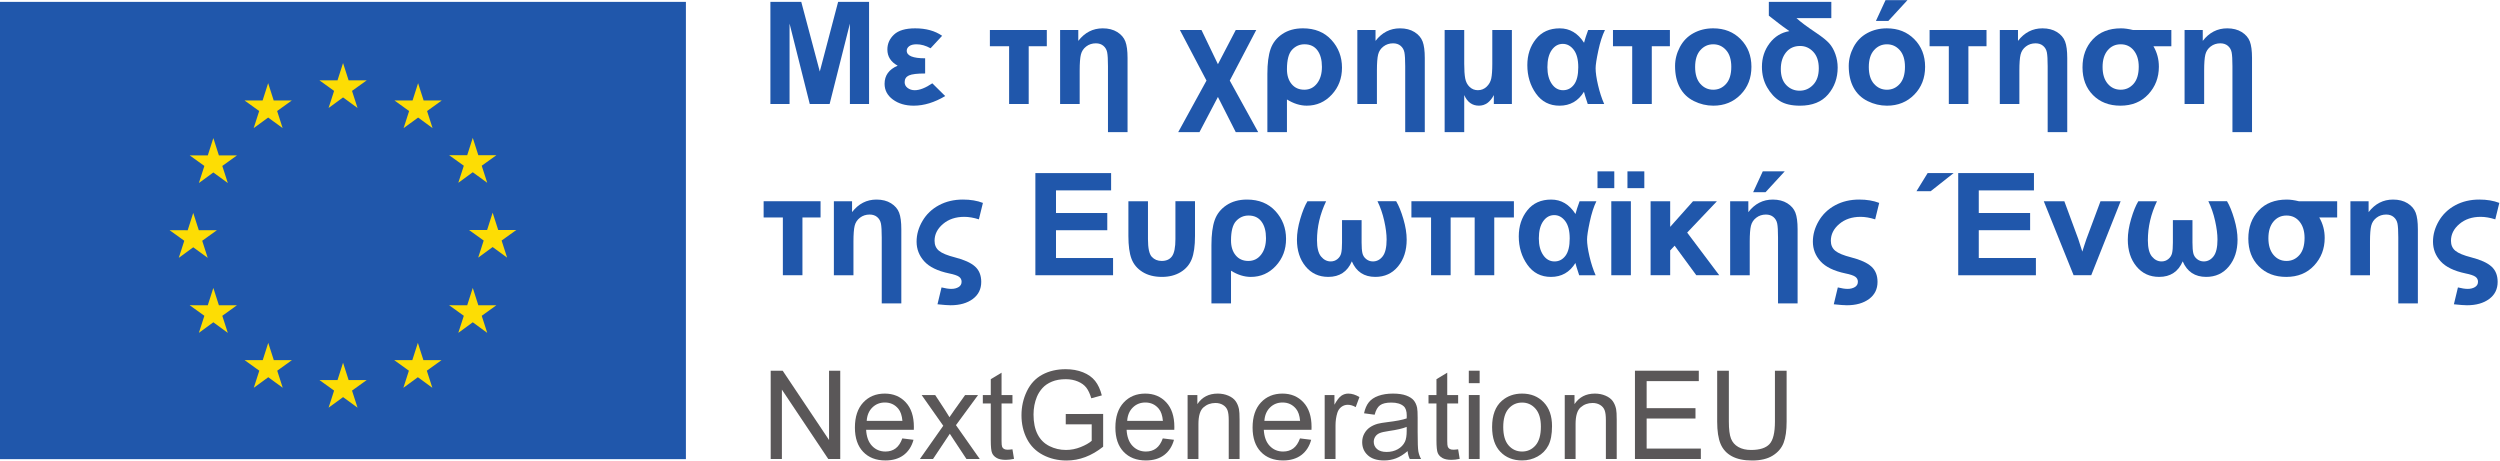 <?xml version="1.0" encoding="UTF-8"?> <svg xmlns="http://www.w3.org/2000/svg" version="1.1" viewBox="0 0 1377.9 253.81"><g transform="matrix(1.333 0 0 -1.333 0 253.81)"><g transform="scale(.1)"><g fill="#2057ab"><path d="m-0.004 1896.3v-1890.7h2836v1890.7h-2836"></path><path d="m3185.4 1474v422.34h127.61l76.63-288.09 75.78 288.09h127.91v-422.34h-79.23v332.46l-83.84-332.46h-82.1l-83.55 332.46v-332.46h-79.21"></path><path d="m3825.2 1663v-62.8c-32.84 0-55.17-2.69-66.98-8.07s-17.72-14.69-17.72-27.94c0-9.8 4.13-17.77 12.39-23.91 8.26-6.15 18.05-9.22 29.38-9.22 20.36 0 44.56 9.5 72.6 28.52l53.3-52.72c-44.37-26.51-87.78-39.76-130.22-39.76-34.38 0-63.04 8.45-85.99 25.35s-34.43 38.61-34.43 65.11c0 34.57 18.05 59.54 54.16 74.9-28.42 15.56-42.63 37.83-42.63 66.84 0 24 9.17 44.6 27.51 61.8 18.34 17.18 47.49 25.78 87.44 25.78 44.74 0 81.9-10.28 111.48-30.83l-47.82-51.57c-19.78 10.95-39.08 16.42-57.9 16.42-13.45 0-23.58-2.59-30.4-7.77-6.82-5.19-10.23-11.43-10.23-18.73 0-20.94 25.36-31.4 76.06-31.4"></path><path d="m4092.9 1780h235.37v-67.12h-74.9v-238.83h-80.96v238.83h-79.51v67.12"></path><path d="m4662.1 1357.6h-80.94v272.53c0 27.27-1.12 46.42-3.32 57.47-2.21 11.04-7.4 20.02-15.56 26.93-8.16 6.92-18.58 10.38-31.26 10.38-15.17 0-28.42-4.32-39.75-12.97-11.33-8.64-18.68-19.73-22.04-33.27-3.37-13.54-5.05-35.58-5.05-66.12v-138.57h-80.94v305.95h75.18v-44.94c26.7 34.57 60.4 51.86 101.13 51.86 23.62 0 43.59-5.1 59.92-15.27 16.32-10.18 27.51-23.15 33.56-38.89 6.05-15.76 9.07-38.61 9.07-68.57v-306.52"></path><path d="m4878.5 1780h89.3l67.99-141.45 73.75 141.45h84.7l-109.47-209.15 117.54-213.18h-92.77l-73.75 145.48-76.34-145.48h-87.86l116.95 213.18-110.04 209.15"></path><path d="m5321.2 1617.8c0-25.35 6.44-45.81 19.31-61.36 12.86-15.56 30.34-23.34 52.43-23.34 21.7 0 39.28 8.69 52.72 26.07 13.45 17.39 20.17 40.19 20.17 68.42 0 28.81-6.2 51.57-18.58 68.28-12.39 16.71-30.21 25.06-53.45 25.06-20.15 0-37.3-7.53-51.41-22.61-14.12-15.08-21.19-41.92-21.19-80.52zm0-125.03v-135.11h-80.94v240.84c0 43.4 4.46 77.82 13.4 103.28 8.92 25.44 25.1 45.99 48.54 61.65 23.43 15.65 51.75 23.48 84.98 23.48 49.36 0 88.63-15.95 117.83-47.83 29.19-31.88 43.79-70.2 43.79-114.94 0-43.79-14.07-80.91-42.2-111.35-28.15-30.44-62.66-45.66-103.58-45.66-27.07 0-54.34 8.55-81.82 25.64"></path><path d="m5891.1 1357.6h-80.95v272.53c0 27.27-1.11 46.42-3.32 57.47-2.21 11.04-7.39 20.02-15.56 26.93-8.16 6.92-18.58 10.38-31.26 10.38-15.16 0-28.41-4.32-39.74-12.97-11.34-8.64-18.68-19.73-22.04-33.27-3.37-13.54-5.05-35.58-5.05-66.12v-138.57h-80.95v305.95h75.19v-44.94c26.7 34.57 60.4 51.86 101.12 51.86 23.62 0 43.59-5.1 59.92-15.27 16.32-10.18 27.51-23.15 33.57-38.89 6.04-15.76 9.07-38.61 9.07-68.57v-306.52"></path><path d="m5973.2 1780h80.96v-139.15c0-25.92 1.33-46.19 4.02-60.78 2.69-14.6 8.79-26.41 18.3-35.43 9.5-9.03 20.88-13.54 34.14-13.54 13.83 0 25.78 4.7 35.86 14.11 10.09 9.41 16.56 20.84 19.45 34.28 2.87 13.45 4.32 33.61 4.32 60.5v140.01h80.96v-305.95h-74.62v36.88c-15.18-29.19-35.73-43.79-61.65-43.79-27.66 0-47.92 14.6-60.78 43.79v-153.26h-80.96v422.33"></path><path d="m6398.1 1626.1c0-28.23 6-51.13 18.01-68.71 12-17.56 27.61-26.35 46.8-26.35 18.44 0 33.52 7.77 45.24 23.33 11.71 15.56 17.58 39.47 17.58 71.73 0 31.69-6.25 55.7-18.73 72.03-12.49 16.32-27.56 24.48-45.24 24.48-18.44 0-33.65-8.45-45.65-25.35-12.01-16.9-18.01-40.62-18.01-71.16zm168.53 153.84h69.43c-10.95-22.28-20.12-50.75-27.51-85.42-7.4-34.67-11.09-58.91-11.09-72.74 0-17.86 3.35-41.19 10.08-70 6.72-28.81 15.17-54.74 25.36-77.79h-67.99c-0.97 3.84-2.7 9.22-5.2 16.14-4.02 11.52-7.48 23.04-10.37 34.57-23.61-38.42-57.32-57.62-101.11-57.62-41.3 0-73.8 16.75-97.52 50.27-23.72 33.51-35.58 72.64-35.58 117.4 0 42.25 11.81 78.16 35.44 107.74 23.61 29.57 56.47 44.37 98.52 44.37 41.48 0 75-19.88 100.54-59.64 3.46 14.02 9.12 31.59 17 52.72"></path><path d="m6669.2 1780h235.37v-67.12h-74.9v-238.83h-80.95v238.83h-79.52v67.12"></path><path d="m7008.9 1627c0-30.35 7.2-53.59 21.61-69.72 14.4-16.13 32.16-24.2 53.29-24.2s38.84 8.07 53.16 24.2c14.31 16.13 21.46 39.56 21.46 70.29 0 29.97-7.15 53.01-21.46 69.14-14.32 16.14-32.03 24.2-53.16 24.2s-38.89-8.06-53.29-24.2c-14.41-16.13-21.61-39.37-21.61-69.71zm-82.97 4.32c0 26.88 6.63 52.91 19.88 78.07 13.26 25.16 32.03 44.36 56.32 57.62 24.29 13.25 51.43 19.88 81.39 19.88 46.28 0 84.21-15.03 113.79-45.09 29.57-30.06 44.37-68.04 44.37-113.94 0-46.29-14.94-84.65-44.8-115.09-29.87-30.44-67.46-45.66-112.79-45.66-28.04 0-54.79 6.34-80.23 19.02-25.45 12.67-44.79 31.25-58.05 55.74-13.25 24.49-19.88 54.3-19.88 89.45"></path><path d="m7363.2 1618.6c0-28.8 7.53-50.94 22.61-66.4 15.07-15.46 33.46-23.19 55.16-23.19 21.71 0 40.33 8.11 55.9 24.34 15.55 16.23 23.33 38.94 23.33 68.13 0 29.39-7.59 52.15-22.76 68.28s-33.32 24.2-54.45 24.2c-24.59 0-44.03-8.89-58.34-26.64-14.3-17.77-21.45-40.68-21.45-68.72zm-49.55 277.72h258.41v-67.13h-144.33c16.32-15.17 43.88-35.72 82.67-61.65 24.78-16.7 42.45-30.97 53.01-42.78s19.02-26.6 25.35-44.36c6.34-17.77 9.52-36.35 9.52-55.75 0-43.21-13.27-80.28-39.77-111.2s-65.2-46.38-116.09-46.38c-34.77 0-62.52 6.44-83.27 19.3-20.74 12.87-38.26 31.73-52.56 56.61-14.32 24.87-21.47 53.15-21.47 84.84 0 36.88 10.56 69.29 31.69 97.23 21.12 27.95 48.4 44.7 81.82 50.27-21.52 15.17-36.02 25.73-43.5 31.69l-41.48 32.27v57.04"></path><path d="m7756.4 1817.4 39.76 86.14h90.75l-79.23-86.14zm-29.38-190.42c0-30.35 7.19-53.59 21.61-69.72 14.39-16.13 32.15-24.2 53.29-24.2 21.12 0 38.84 8.07 53.15 24.2s21.47 39.56 21.47 70.29c0 29.97-7.16 53.01-21.47 69.14-14.31 16.14-32.03 24.2-53.15 24.2-21.14 0-38.9-8.06-53.29-24.2-14.42-16.13-21.61-39.37-21.61-69.71zm-82.97 4.32c0 26.88 6.63 52.91 19.87 78.07 13.26 25.16 32.03 44.36 56.33 57.62 24.28 13.25 51.42 19.88 81.38 19.88 46.28 0 84.21-15.03 113.79-45.09 29.57-30.06 44.37-68.04 44.37-113.94 0-46.29-14.93-84.65-44.8-115.09s-67.46-45.66-112.79-45.66c-28.04 0-54.78 6.34-80.22 19.02-25.45 12.67-44.8 31.25-58.06 55.74-13.24 24.49-19.87 54.3-19.87 89.45"></path><path d="m7978.3 1780h235.37v-67.12h-74.9v-238.83h-80.96v238.83h-79.51v67.12"></path><path d="m8547.5 1357.6h-80.94v272.53c0 27.27-1.12 46.42-3.32 57.47-2.21 11.04-7.4 20.02-15.56 26.93-8.16 6.92-18.58 10.38-31.26 10.38-15.17 0-28.42-4.32-39.75-12.97-11.33-8.64-18.68-19.73-22.04-33.27-3.37-13.54-5.05-35.58-5.05-66.12v-138.57h-80.94v305.95h75.18v-44.94c26.7 34.57 60.4 51.86 101.13 51.86 23.62 0 43.59-5.1 59.92-15.27 16.32-10.18 27.51-23.15 33.56-38.89 6.05-15.76 9.07-38.61 9.07-68.57v-306.52"></path><path d="m8693.6 1627c0-29.2 7.01-52.14 21.02-68.86 14.03-16.7 31.99-25.06 53.88-25.06 21.12 0 38.84 8.07 53.16 24.2 14.3 16.13 21.46 39.85 21.46 71.16 0 27.65-6.83 49.98-20.46 66.98-13.64 16.99-31.69 25.49-54.16 25.49-22.09 0-40.1-8.35-54.01-25.06-13.93-16.71-20.89-39.66-20.89-68.85zm284.34 152.97v-67.12h-74.04c14.98-25.55 22.47-53.78 22.47-84.7 0-44.56-14.55-82.53-43.64-113.94-29.1-31.4-67.56-47.1-115.38-47.1-46.67 0-84.46 14.6-113.36 43.79-28.91 29.19-43.36 67.41-43.36 114.66 0 46.86 14.16 85.46 42.49 115.81 28.33 30.34 67.17 45.52 116.53 45.52 14.41 0 31.02-2.31 49.84-6.92h158.45"></path><path d="m9311.5 1357.6h-80.95v272.53c0 27.27-1.11 46.42-3.32 57.47-2.21 11.04-7.39 20.02-15.56 26.93-8.16 6.92-18.58 10.38-31.26 10.38-15.16 0-28.41-4.32-39.74-12.97-11.34-8.64-18.68-19.73-22.04-33.27-3.37-13.54-5.05-35.58-5.05-66.12v-138.57h-80.95v305.95h75.19v-44.94c26.7 34.57 60.4 51.86 101.12 51.86 23.62 0 43.59-5.1 59.92-15.27 16.32-10.18 27.51-23.15 33.57-38.89 6.04-15.76 9.07-38.61 9.07-68.57v-306.52"></path><path d="m3157.4 1072h235.37v-67.12h-74.9v-238.82h-80.96v238.82h-79.51v67.12"></path><path d="m3726.7 649.64h-80.94v272.53c0 27.27-1.12 46.426-3.32 57.473-2.21 11.043-7.4 20.023-15.56 26.939-8.16 6.91-18.58 10.37-31.26 10.37-15.17 0-28.42-4.32-39.75-12.97-11.33-8.636-18.68-19.73-22.04-33.265-3.37-13.547-5.05-35.582-5.05-66.121v-138.56h-80.94v305.94h75.18v-44.94c26.7 34.57 60.4 51.86 101.13 51.86 23.62 0 43.59-5.1 59.92-15.27 16.32-10.18 27.51-23.15 33.56-38.89 6.05-15.75 9.07-38.605 9.07-68.566v-306.52"></path><path d="m4064.1 1065.1-16.71-67.99c-21.71 6.91-41.88 10.37-60.5 10.37-35.34 0-64.63-9.842-87.86-29.53-23.24-19.687-34.86-42.875-34.86-69.57 0-17.481 6.14-31.258 18.43-41.34 12.29-10.09 34.28-19.16 65.98-27.219 38.21-9.801 65.87-22.383 82.97-37.742 17.09-15.367 25.63-36.59 25.63-63.668 0-29.769-11.67-53.289-35-70.582-23.34-17.277-53.92-25.918-91.75-25.918-11.34 0-29.39 1.34-54.16 4.027l16.7 69.723c16.14-4.039 29.57-6.062 40.34-6.062 12.1 0 22.22 2.55 30.39 7.64 8.16 5.09 12.24 12.34 12.24 21.75 0 8.832-3.6 15.801-10.8 20.883-7.2 5.09-20.79 9.648-40.76 13.688-47.44 9.992-81.73 26.652-102.85 49.98-21.13 23.34-31.69 50.469-31.69 81.383 0 29.387 8.12 57.906 24.35 85.562 16.22 27.655 38.88 49.305 67.98 64.965 29.1 15.65 62.18 23.48 99.24 23.48 31.31 0 58.87-4.61 82.69-13.83"></path><path d="m4281 766.03v422.33h313.15v-71.45h-227.88v-93.62h212.04v-71.161h-212.04v-114.94h235.94v-71.16h-321.21"></path><path d="m4665.6 1072h80.95v-156.72c0-37.453 5.28-61.844 15.85-73.172 10.55-11.332 24.2-16.992 40.91-16.992 19.39 0 33.71 6.57 42.93 19.719 9.21 13.16 13.82 36.652 13.82 70.445v156.72h80.95v-143.75c0-41.098-4.51-73.028-13.54-95.789-9.03-22.758-24.39-40.668-46.1-53.731-21.7-13.058-47.34-19.59-76.91-19.59-31.89 0-58.72 6.832-80.52 20.461-21.81 13.629-36.97 31.782-45.52 54.442-8.55 22.668-12.82 54.07-12.82 94.207v143.75"></path><path d="m5089.9 909.78c0-25.351 6.43-45.801 19.3-61.359 12.86-15.563 30.35-23.332 52.44-23.332 21.69 0 39.27 8.68 52.71 26.058 13.45 17.391 20.18 40.192 20.18 68.426 0 28.809-6.21 51.571-18.59 68.278-12.39 16.708-30.2 25.058-53.45 25.058-20.15 0-37.3-7.53-51.41-22.605-14.12-15.086-21.18-41.922-21.18-80.524zm0-125.02v-135.12h-80.95v240.84c0 43.403 4.46 77.825 13.4 103.28 8.92 25.448 25.11 45.988 48.54 61.648 23.43 15.65 51.75 23.48 84.98 23.48 49.36 0 88.64-15.94 117.84-47.82 29.18-31.89 43.78-70.207 43.78-114.95 0-43.785-14.07-80.898-42.2-111.34-28.15-30.441-62.66-45.672-103.58-45.672-27.07 0-54.34 8.551-81.81 25.653"></path><path d="m5406 1072h77.21c-25.17-52.43-37.75-106.21-37.75-161.32 0-31.497 5.62-53.965 16.86-67.415 11.23-13.441 24.53-20.16 39.89-20.16 10.57 0 19.84 3.262 27.81 9.789 7.96 6.532 13.11 14.602 15.42 24.2 2.3 9.601 3.45 24.3 3.45 44.082v92.761h80.95v-92.761c0-19.012 1.1-33.512 3.31-43.5 2.21-9.993 7.39-18.25 15.56-24.782 8.16-6.527 17.43-9.789 27.8-9.789 16.13 0 29.62 7.012 40.48 21.032 10.85 14.019 16.28 37.257 16.28 69.711 0 21.894-3.27 47.535-9.81 76.921-6.52 29.386-15.84 56.466-27.94 81.236h77.21c10.75-17.86 20.69-42.3 29.81-73.318 9.13-31.015 13.7-59.488 13.7-85.414 0-44.937-11.92-81.859-35.73-110.77s-55.12-43.36-93.92-43.36c-46.48 0-78.84 21.422-97.08 64.25-18.44-42.828-50.9-64.25-97.38-64.25-38.99 0-70.34 14.5-94.06 43.512-23.72 28.988-35.57 65.867-35.57 110.62 0 25.926 4.56 54.399 13.68 85.414 9.12 31.018 19.06 55.458 29.82 73.318"></path><path d="m5835.8 1072h423.77v-67.12h-81.23v-238.82h-80.96v238.82h-99.4v-238.82h-80.94v238.82h-81.24v67.12"></path><path d="m6362.7 918.14c0-28.239 6-51.137 18.01-68.715 12-17.563 27.61-26.352 46.8-26.352 18.44 0 33.52 7.782 45.24 23.34 11.71 15.551 17.58 39.461 17.58 71.727 0 31.687-6.25 55.691-18.73 72.019-12.49 16.324-27.56 24.484-45.24 24.484-18.43 0-33.65-8.45-45.65-25.347-12.01-16.906-18.01-40.621-18.01-71.156zm168.53 153.83h69.43c-10.95-22.28-20.12-50.75-27.51-85.415-7.4-34.668-11.09-58.914-11.09-72.742 0-17.864 3.36-41.192 10.08-70.004 6.72-28.809 15.17-54.739 25.36-77.778h-67.99c-0.97 3.828-2.7 9.207-5.2 16.129-4.02 11.52-7.48 23.051-10.37 34.57-23.61-38.41-57.32-57.621-101.11-57.621-41.3 0-73.8 16.762-97.52 50.282-23.72 33.507-35.58 72.64-35.58 117.39 0 42.25 11.81 78.163 35.44 107.74 23.61 29.58 56.47 44.37 98.52 44.37 41.48 0 75-19.88 100.54-59.64 3.46 14.02 9.12 31.59 17 52.72"></path><path d="m6729.1 1126.1v69.43h69.72v-69.43zm-66.84-360.1v305.94h80.96v-305.94zm-57.03 360.1v69.43h69.42v-69.43h-69.42"></path><path d="m6824.8 1072h80.95v-106.01l94.49 106.01h98.82l-123.02-129.63 132.52-176.3h-94.78l-89.59 122.14-18.44-19.59v-102.55h-80.95v305.94"></path><path d="m7248.8 1109.4 39.76 86.13h90.75l-79.23-86.13zm183.8-459.79h-80.95v272.53c0 27.27-1.11 46.426-3.32 57.473-2.2 11.043-7.39 20.023-15.55 26.939-8.17 6.91-18.59 10.37-31.26 10.37-15.17 0-28.42-4.32-39.75-12.97-11.34-8.636-18.68-19.73-22.04-33.265-3.37-13.547-5.05-35.582-5.05-66.121v-138.56h-80.95v305.94h75.19v-44.94c26.7 34.57 60.4 51.86 101.12 51.86 23.63 0 43.6-5.1 59.92-15.27 16.32-10.18 27.51-23.15 33.57-38.89 6.04-15.75 9.07-38.605 9.07-68.566v-306.52"></path><path d="m7770 1065.1-16.71-67.99c-21.71 6.91-41.88 10.37-60.5 10.37-35.34 0-64.63-9.842-87.86-29.53-23.25-19.687-34.87-42.875-34.87-69.57 0-17.481 6.15-31.258 18.44-41.34 12.29-10.09 34.28-19.16 65.98-27.219 38.21-9.801 65.87-22.383 82.97-37.742 17.09-15.367 25.63-36.59 25.63-63.668 0-29.769-11.67-53.289-35-70.582-23.34-17.277-53.92-25.918-91.76-25.918-11.33 0-29.38 1.34-54.16 4.027l16.71 69.723c16.13-4.039 29.57-6.062 40.33-6.062 12.1 0 22.23 2.55 30.39 7.64 8.17 5.09 12.25 12.34 12.25 21.75 0 8.832-3.6 15.801-10.8 20.883-7.21 5.09-20.79 9.648-40.76 13.688-47.44 9.992-81.73 26.652-102.85 49.98-21.14 23.34-31.69 50.469-31.69 81.383 0 29.387 8.11 57.906 24.34 85.562 16.22 27.655 38.89 49.305 67.99 64.965 29.09 15.65 62.18 23.48 99.24 23.48 31.31 0 58.87-4.61 82.69-13.83"></path><path d="m8096.7 766.03v422.33h313.16v-71.45h-228.16v-93.62h212.31v-71.161h-212.31v-114.94h236.23v-71.16zm-172.56 347.43 46.09 74.9h107.46l-94.78-74.9h-58.77"></path><path d="m8573.8 766.03-123.31 305.94h84.99l57.62-156.14 16.71-52.141c4.41 13.25 7.21 21.981 8.36 26.207 2.69 8.653 5.57 17.29 8.63 25.934l58.21 156.14h83.25l-121.57-305.94h-72.89"></path><path d="m8841.4 1072h77.21c-25.17-52.43-37.75-106.21-37.75-161.32 0-31.497 5.62-53.965 16.86-67.415 11.23-13.441 24.53-20.16 39.89-20.16 10.57 0 19.84 3.262 27.81 9.789 7.96 6.532 13.11 14.602 15.42 24.2 2.3 9.601 3.45 24.3 3.45 44.082v92.761h80.95v-92.761c0-19.012 1.1-33.512 3.31-43.5 2.21-9.993 7.39-18.25 15.56-24.782 8.16-6.527 17.43-9.789 27.8-9.789 16.13 0 29.62 7.012 40.48 21.032 10.85 14.019 16.28 37.257 16.28 69.711 0 21.894-3.27 47.535-9.81 76.921-6.52 29.386-15.84 56.466-27.94 81.236h77.21c10.75-17.86 20.69-42.3 29.81-73.318 9.13-31.015 13.7-59.488 13.7-85.414 0-44.937-11.92-81.859-35.73-110.77-23.82-28.91-55.12-43.36-93.92-43.36-46.48 0-78.84 21.422-97.08 64.25-18.44-42.828-50.9-64.25-97.38-64.25-38.99 0-70.34 14.5-94.06 43.512-23.72 28.988-35.57 65.867-35.57 110.62 0 25.926 4.56 54.399 13.68 85.414 9.12 31.018 19.06 55.458 29.82 73.318"></path><path d="m9379.2 919c0-29.191 7.02-52.141 21.03-68.852 14.02-16.707 31.98-25.058 53.88-25.058 21.12 0 38.83 8.058 53.15 24.199 14.31 16.133 21.46 39.84 21.46 71.152 0 27.657-6.82 49.981-20.45 66.981-13.65 16.988-31.69 25.488-54.16 25.488-22.09 0-40.1-8.35-54.02-25.058-13.92-16.707-20.89-39.664-20.89-68.852zm284.35 152.97v-67.12h-74.04c14.98-25.549 22.47-53.78 22.47-84.698 0-44.55-14.55-82.531-43.65-113.94-29.1-31.402-67.55-47.102-115.38-47.102-46.67 0-84.46 14.602-113.36 43.789-28.9 29.192-43.36 67.411-43.36 114.66 0 46.859 14.16 85.461 42.49 115.81 28.33 30.34 67.17 45.52 116.54 45.52 14.4 0 31.01-2.31 49.83-6.92h158.46"></path><path d="m9997.2 649.64h-80.94v272.53c0 27.27-1.12 46.426-3.32 57.473-2.21 11.043-7.4 20.023-15.56 26.939-8.17 6.91-18.59 10.37-31.26 10.37-15.17 0-28.42-4.32-39.75-12.97-11.34-8.636-18.68-19.73-22.04-33.265-3.37-13.547-5.05-35.582-5.05-66.121v-138.56h-80.94v305.94h75.18v-44.94c26.7 34.57 60.4 51.86 101.12 51.86 23.63 0 43.6-5.1 59.93-15.27 16.31-10.18 27.51-23.15 33.56-38.89 6.05-15.75 9.07-38.605 9.07-68.566v-306.52"></path><path d="m10334 1065.1-16.7-67.99c-21.7 6.91-41.9 10.37-60.5 10.37-35.3 0-64.6-9.842-87.8-29.53-23.3-19.687-34.9-42.875-34.9-69.57 0-17.481 6.1-31.258 18.4-41.34 12.3-10.09 34.3-19.16 66-27.219 38.2-9.801 65.9-22.383 83-37.742 17.1-15.367 25.6-36.59 25.6-63.668 0-29.769-11.7-53.289-35-70.582-23.3-17.277-53.9-25.918-91.7-25.918-11.4 0-29.4 1.34-54.2 4.027l16.7 69.723c16.1-4.039 29.6-6.062 40.3-6.062 12.1 0 22.3 2.55 30.4 7.64 8.2 5.09 12.3 12.34 12.3 21.75 0 8.832-3.6 15.801-10.8 20.883-7.2 5.09-20.8 9.648-40.8 13.688-47.4 9.992-81.7 26.652-102.8 49.98-21.2 23.34-31.7 50.469-31.7 81.383 0 29.387 8.1 57.906 24.3 85.562 16.2 27.655 38.9 49.305 68 64.965 29.1 15.65 62.2 23.48 99.2 23.48 31.3 0 58.9-4.61 82.7-13.83"></path></g><g fill="#5a5758"><path d="m3186.6 6.219v365.07h49.55l191.75-286.62v286.62h46.31v-365.07h-49.55l-191.75 286.88v-286.88h-46.31"></path><path d="m3583.6 163.86h147.67c-1.99 22.243-7.63 38.922-16.93 50.051-14.28 17.262-32.79 25.899-55.53 25.899-20.59 0-37.9-6.887-51.92-20.668-14.03-13.789-21.79-32.219-23.29-55.282zm147.18-72.468 46.31-5.73c-7.3-27.059-20.83-48.059-40.58-63-19.77-14.941-45-22.422-75.7-22.422-38.7 0-69.36 11.922-92.03 35.742-22.65 23.828-33.99 57.23-33.99 100.23 0 44.488 11.47 79.019 34.38 103.6 22.91 24.57 52.61 36.851 89.14 36.851 35.37 0 64.25-12.039 86.66-36.101 22.42-24.079 33.62-57.938 33.62-101.6 0-2.66-0.09-6.652-0.25-11.961h-197.22c1.65-29.051 9.87-51.301 24.65-66.738 14.77-15.441 33.2-23.16 55.28-23.16 16.44 0 30.46 4.32 42.08 12.949s20.84 22.41 27.65 41.34"></path><path d="m3803.5 6.219 96.62 137.46-89.39 127h56.03l40.59-62c7.64-11.789 13.78-21.668 18.43-29.641 7.3 10.961 14.02 20.68 20.16 29.141l44.58 62.5h53.55l-91.4-124.51 98.37-139.95h-55.04l-54.29 82.18-14.44 22.172-69.47-104.35h-54.3"></path><path d="m4186.2 46.32 6.47-39.602c-12.62-2.648-23.91-3.988-33.87-3.988-16.27 0-28.88 2.578-37.85 7.73-8.96 5.141-15.27 11.898-18.92 20.289-3.66 8.379-5.48 26.031-5.48 52.922v152.15h-32.87v34.86h32.87v65.5l44.57 26.902v-92.402h45.08v-34.86h-45.08v-154.64c0-12.789 0.79-21 2.37-24.66 1.57-3.648 4.14-6.559 7.72-8.711 3.57-2.16 8.67-3.238 15.32-3.238 4.98 0 11.53 0.59 19.67 1.75"></path><path d="m4406.6 149.41v42.84l154.64 0.238v-135.47c-23.75-18.918-48.23-33.16-73.46-42.699-25.24-9.539-51.13-14.32-77.7-14.32-35.86 0-68.44 7.68-97.74 23.031-29.3 15.359-51.43 37.57-66.37 66.617-14.94 29.043-22.4 61.5-22.4 97.364 0 35.527 7.42 68.687 22.28 99.476 14.86 30.813 36.23 53.684 64.13 68.621 27.89 14.942 60.01 22.411 96.36 22.411 26.41 0 50.27-4.282 71.6-12.829 21.33-8.55 38.06-20.461 50.18-35.73 12.12-15.281 21.33-35.199 27.64-59.77l-43.58-11.953c-5.48 18.594-12.28 33.203-20.42 43.821-8.13 10.632-19.75 19.14-34.86 25.531-15.11 6.39-31.88 9.59-50.3 9.59-22.08 0-41.18-3.371-57.28-10.09s-29.1-15.559-38.97-26.52c-9.88-10.961-17.56-23-23.03-36.101-9.31-22.578-13.95-47.071-13.95-73.469 0-32.539 5.6-59.77 16.81-81.68 11.2-21.91 27.51-38.179 48.94-48.808 21.4-10.621 44.15-15.941 68.22-15.941 20.92 0 41.35 4.031 61.27 12.078 19.92 8.051 35.02 16.652 45.31 25.781v67.98h-107.32"></path><path d="m4660.6 163.86h147.68c-2 22.243-7.64 38.922-16.94 50.051-14.27 17.262-32.79 25.899-55.52 25.899-20.6 0-37.91-6.887-51.93-20.668-14.03-13.789-21.79-32.219-23.29-55.282zm147.18-72.468 46.32-5.73c-7.31-27.059-20.84-48.059-40.59-63-19.77-14.941-45-22.422-75.7-22.422-38.69 0-69.36 11.922-92.02 35.742-22.66 23.828-34 57.23-34 100.23 0 44.488 11.47 79.019 34.38 103.6 22.91 24.57 52.61 36.851 89.14 36.851 35.37 0 64.26-12.039 86.66-36.101 22.42-24.079 33.62-57.938 33.62-101.6 0-2.66-0.09-6.652-0.24-11.961h-197.23c1.65-29.051 9.87-51.301 24.65-66.738 14.77-15.441 33.2-23.16 55.28-23.16 16.44 0 30.46 4.32 42.08 12.949s20.84 22.41 27.65 41.34"></path><path d="m4910.4 6.219v264.46h40.35v-37.59c19.41 29.039 47.47 43.57 84.16 43.57 15.93 0 30.59-2.859 43.95-8.59 13.36-5.73 23.37-13.238 30.01-22.531 6.64-9.309 11.29-20.34 13.95-33.129 1.66-8.301 2.49-22.82 2.49-43.57v-162.62h-44.83v160.87c0 18.262-1.74 31.91-5.22 40.969-3.5 9.043-9.68 16.273-18.56 21.66-8.88 5.402-19.29 8.09-31.25 8.09-19.1 0-35.57-6.059-49.43-18.168-13.87-12.121-20.8-35.121-20.8-68.993v-144.43h-44.82"></path><path d="m5227.9 163.86h147.67c-1.99 22.243-7.64 38.922-16.93 50.051-14.28 17.262-32.8 25.899-55.53 25.899-20.6 0-37.9-6.887-51.92-20.668-14.04-13.789-21.79-32.219-23.29-55.282zm147.17-72.468 46.32-5.73c-7.3-27.059-20.84-48.059-40.58-63-19.77-14.941-45-22.422-75.71-22.422-38.69 0-69.35 11.922-92.02 35.742-22.65 23.828-33.99 57.23-33.99 100.23 0 44.488 11.46 79.019 34.37 103.6 22.91 24.57 52.62 36.851 89.14 36.851 35.37 0 64.26-12.039 86.66-36.101 22.42-24.079 33.63-57.938 33.63-101.6 0-2.66-0.09-6.652-0.25-11.961h-197.22c1.65-29.051 9.87-51.301 24.64-66.738 14.78-15.441 33.21-23.16 55.29-23.16 16.43 0 30.46 4.32 42.08 12.949s20.84 22.41 27.64 41.34"></path><path d="m5477.2 6.219v264.46h40.34v-40.078c10.29 18.757 19.8 31.117 28.51 37.097 8.72 5.973 18.3 8.961 28.77 8.961 15.1 0 30.46-4.808 46.06-14.441l-15.43-41.578c-10.96 6.468-21.92 9.699-32.88 9.699-9.79 0-18.59-2.949-26.39-8.84-7.81-5.891-13.37-14.07-16.69-24.531-4.98-15.93-7.46-33.367-7.46-52.289v-138.46h-44.83"></path><path d="m5816.3 138.96c-16.28-6.652-40.68-12.301-73.22-16.941-18.42-2.649-31.45-5.641-39.09-8.961-7.64-3.329-13.54-8.188-17.69-14.571-4.15-6.399-6.22-13.488-6.22-21.289 0-11.961 4.52-21.918 13.58-29.891 9.04-7.957 22.28-11.949 39.71-11.949 17.27 0 32.62 3.769 46.08 11.332 13.43 7.547 23.32 17.891 29.63 31.008 4.81 10.109 7.22 25.051 7.22 44.821zm3.73-100.11c-16.6-14.113-32.58-24.07-47.94-29.883-15.35-5.82-31.83-8.73-49.42-8.73-29.06 0-51.39 7.102-66.99 21.293-15.61 14.199-23.41 32.34-23.41 54.418 0 12.949 2.95 24.77 8.84 35.492 5.89 10.7 13.61 19.289 23.16 25.77 9.54 6.469 20.29 11.359 32.25 14.687 8.8 2.332 22.08 4.571 39.84 6.723 36.19 4.32 62.83 9.469 79.94 15.438 0.16 6.152 0.25 10.05 0.25 11.711 0 18.261-4.23 31.121-12.71 38.601-11.44 10.117-28.46 15.188-51.04 15.188-21.09 0-36.65-3.7-46.69-11.079-10.05-7.398-17.48-20.46-22.29-39.218l-43.83 5.968c3.99 18.758 10.54 33.911 19.67 45.442 9.13 11.547 22.33 20.418 39.59 26.648 17.27 6.231 37.28 9.34 60.02 9.34 22.58 0 40.92-2.66 55.04-7.969 14.1-5.312 24.48-11.992 31.12-20.05 6.64-8.039 11.29-18.211 13.95-30.5 1.49-7.629 2.24-21.411 2.24-41.332v-59.77c0-41.68 0.95-68.027 2.87-79.07 1.9-11.039 5.68-21.617 11.32-31.75h-46.81c-4.65 9.301-7.64 20.18-8.97 32.633"></path><path d="m6029 46.32 6.47-39.602c-12.61-2.648-23.9-3.988-33.86-3.988-16.27 0-28.89 2.578-37.86 7.73-8.96 5.141-15.27 11.898-18.92 20.289-3.65 8.379-5.48 26.031-5.48 52.922v152.15h-32.87v34.86h32.87v65.5l44.57 26.902v-92.402h45.08v-34.86h-45.08v-154.64c0-12.789 0.79-21 2.37-24.66 1.58-3.648 4.14-6.559 7.72-8.711 3.57-2.16 8.67-3.238 15.32-3.238 4.98 0 11.53 0.59 19.67 1.75"></path><path d="m6073.1 6.219v264.46h44.83v-264.46zm0 313.53v51.539h44.83v-51.539h-44.83"></path><path d="m6215.5 138.46c0-33.871 7.39-59.23 22.16-76.09 14.78-16.84 33.37-25.27 55.78-25.27 22.25 0 40.75 8.469 55.54 25.398 14.76 16.93 22.16 42.738 22.16 77.449 0 32.711-7.43 57.481-22.29 74.332-14.86 16.848-33.33 25.278-55.41 25.278-22.41 0-41-8.387-55.78-25.161-14.77-16.757-22.16-42.078-22.16-75.937zm-46.07 0c0 48.961 13.61 85.238 40.84 108.82 22.74 19.59 50.47 29.379 83.17 29.379 36.36 0 66.08-11.91 89.15-35.73 23.08-23.828 34.61-56.739 34.61-98.739 0-34.043-5.1-60.8-15.31-80.312-10.21-19.508-25.07-34.648-44.57-45.438-19.51-10.801-40.8-16.203-63.88-16.203-37.02 0-66.95 11.871-89.77 35.621-22.83 23.742-34.24 57.93-34.24 102.6"></path><path d="m6469.8 6.219v264.46h40.35v-37.59c19.42 29.039 47.47 43.57 84.16 43.57 15.94 0 30.6-2.859 43.96-8.59 13.36-5.73 23.37-13.238 30.01-22.531 6.64-9.309 11.29-20.34 13.94-33.129 1.66-8.301 2.49-22.82 2.49-43.57v-162.62h-44.82v160.87c0 18.262-1.75 31.91-5.23 40.969-3.49 9.043-9.67 16.273-18.55 21.66-8.89 5.402-19.3 8.09-31.25 8.09-19.1 0-35.58-6.059-49.43-18.168-13.87-12.121-20.81-35.121-20.81-68.993v-144.43h-44.82"></path><path d="m6760.1 6.219v365.07h263.97v-43.078h-215.66v-111.81h201.96v-42.839h-201.96v-124.25h224.12v-43.09h-272.43"></path><path d="m7338.9 371.29h48.31v-210.92c0-36.699-4.15-65.832-12.45-87.41-8.3-21.582-23.28-39.141-44.95-52.672-21.66-13.527-50.1-20.289-85.28-20.289-34.21 0-62.18 5.891-83.93 17.68-21.75 11.781-37.27 28.84-46.56 51.172-9.31 22.328-13.95 52.828-13.95 91.519v210.92h48.3v-210.67c0-31.711 2.95-55.082 8.85-70.102 5.89-15.031 16.02-26.609 30.38-34.738 14.36-8.133 31.92-12.211 52.67-12.211 35.53 0 60.84 8.059 75.96 24.16 15.09 16.098 22.65 47.07 22.65 92.89v210.67"></path></g><g fill="#fddd04"><path d="m701.14 952.24 74.922-0.164 22.929 71.716 22.93-71.552h74.875l-60.734-43.683 22.734-70.625-59.805 43.672-59.843-43.672 22.773 70.625-60.781 43.683"></path><path d="m941.95 527.71-59.844 43.75-59.835-43.75 22.765 70.621-60.742 43.668 74.883-0.078 22.929 71.637 22.93-71.559h74.883l-60.742-43.668 22.773-70.621"></path><path d="m919.18 1217.9 22.773-70.63-59.844 43.66-59.835-43.66 22.765 70.63-60.742 43.67 74.883-0.08 22.929 71.64 22.93-71.56h74.883l-60.742-43.67"></path><path d="m1085.8 1488.6 22.93 71.64 22.92-71.57h74.93l-60.75-43.66 22.74-70.63-59.81 43.66-59.85-43.66 22.74 70.63-60.75 43.66 74.9-0.07"></path><path d="m1169 300.67-59.81 43.68-59.83-43.68 22.73 70.637-60.75 43.66 74.93-0.078 22.89 71.57 22.93-71.492h74.92l-60.74-43.66 22.73-70.637"></path><path d="m1395.5 1571.8 22.93 71.56 22.93-71.47h74.93l-60.79-43.67 22.79-70.64-59.86 43.67-59.83-43.67 22.76 70.64-60.73 43.67 74.87-0.09"></path><path d="m1478.3 218.41-59.8 43.66-59.84-43.66 22.72 70.621-60.73 43.68 74.91-0.082 22.89 71.641 22.93-71.559h74.92l-60.78-43.68 22.78-70.621"></path><path d="m1787.6 300.67-59.83 43.68-59.85-43.68 22.74 70.637-60.7 43.66 74.84-0.078 22.97 71.57 22.89-71.492h74.92l-60.78-43.66 22.8-70.637"></path><path d="m1765.8 1444.9 22.73-70.63-59.76 43.75-59.93-43.75 22.74 70.63-60.7 43.75 74.92-0.15 22.89 71.63 22.89-71.48h75l-60.78-43.75"></path><path d="m1931.8 1262.3 22.96 71.64 22.97-71.57h74.84l-60.77-43.59 22.8-70.62-59.84 43.67-59.84-43.67 22.81 70.62-60.78 43.59 74.85-0.07"></path><path d="m2014.6 527.71-59.83 43.75-59.84-43.75 22.81 70.621-60.78 43.668 74.84-0.078 22.97 71.637 22.97-71.559h74.83l-60.77-43.668 22.8-70.621"></path><path d="m2096.8 838.8-59.84 43.75-59.77-43.75 22.74 70.625-60.79 43.672 74.93-0.086 22.89 71.638 22.97-71.552h74.92l-60.78-43.672 22.73-70.625"></path></g></g></g></svg> 